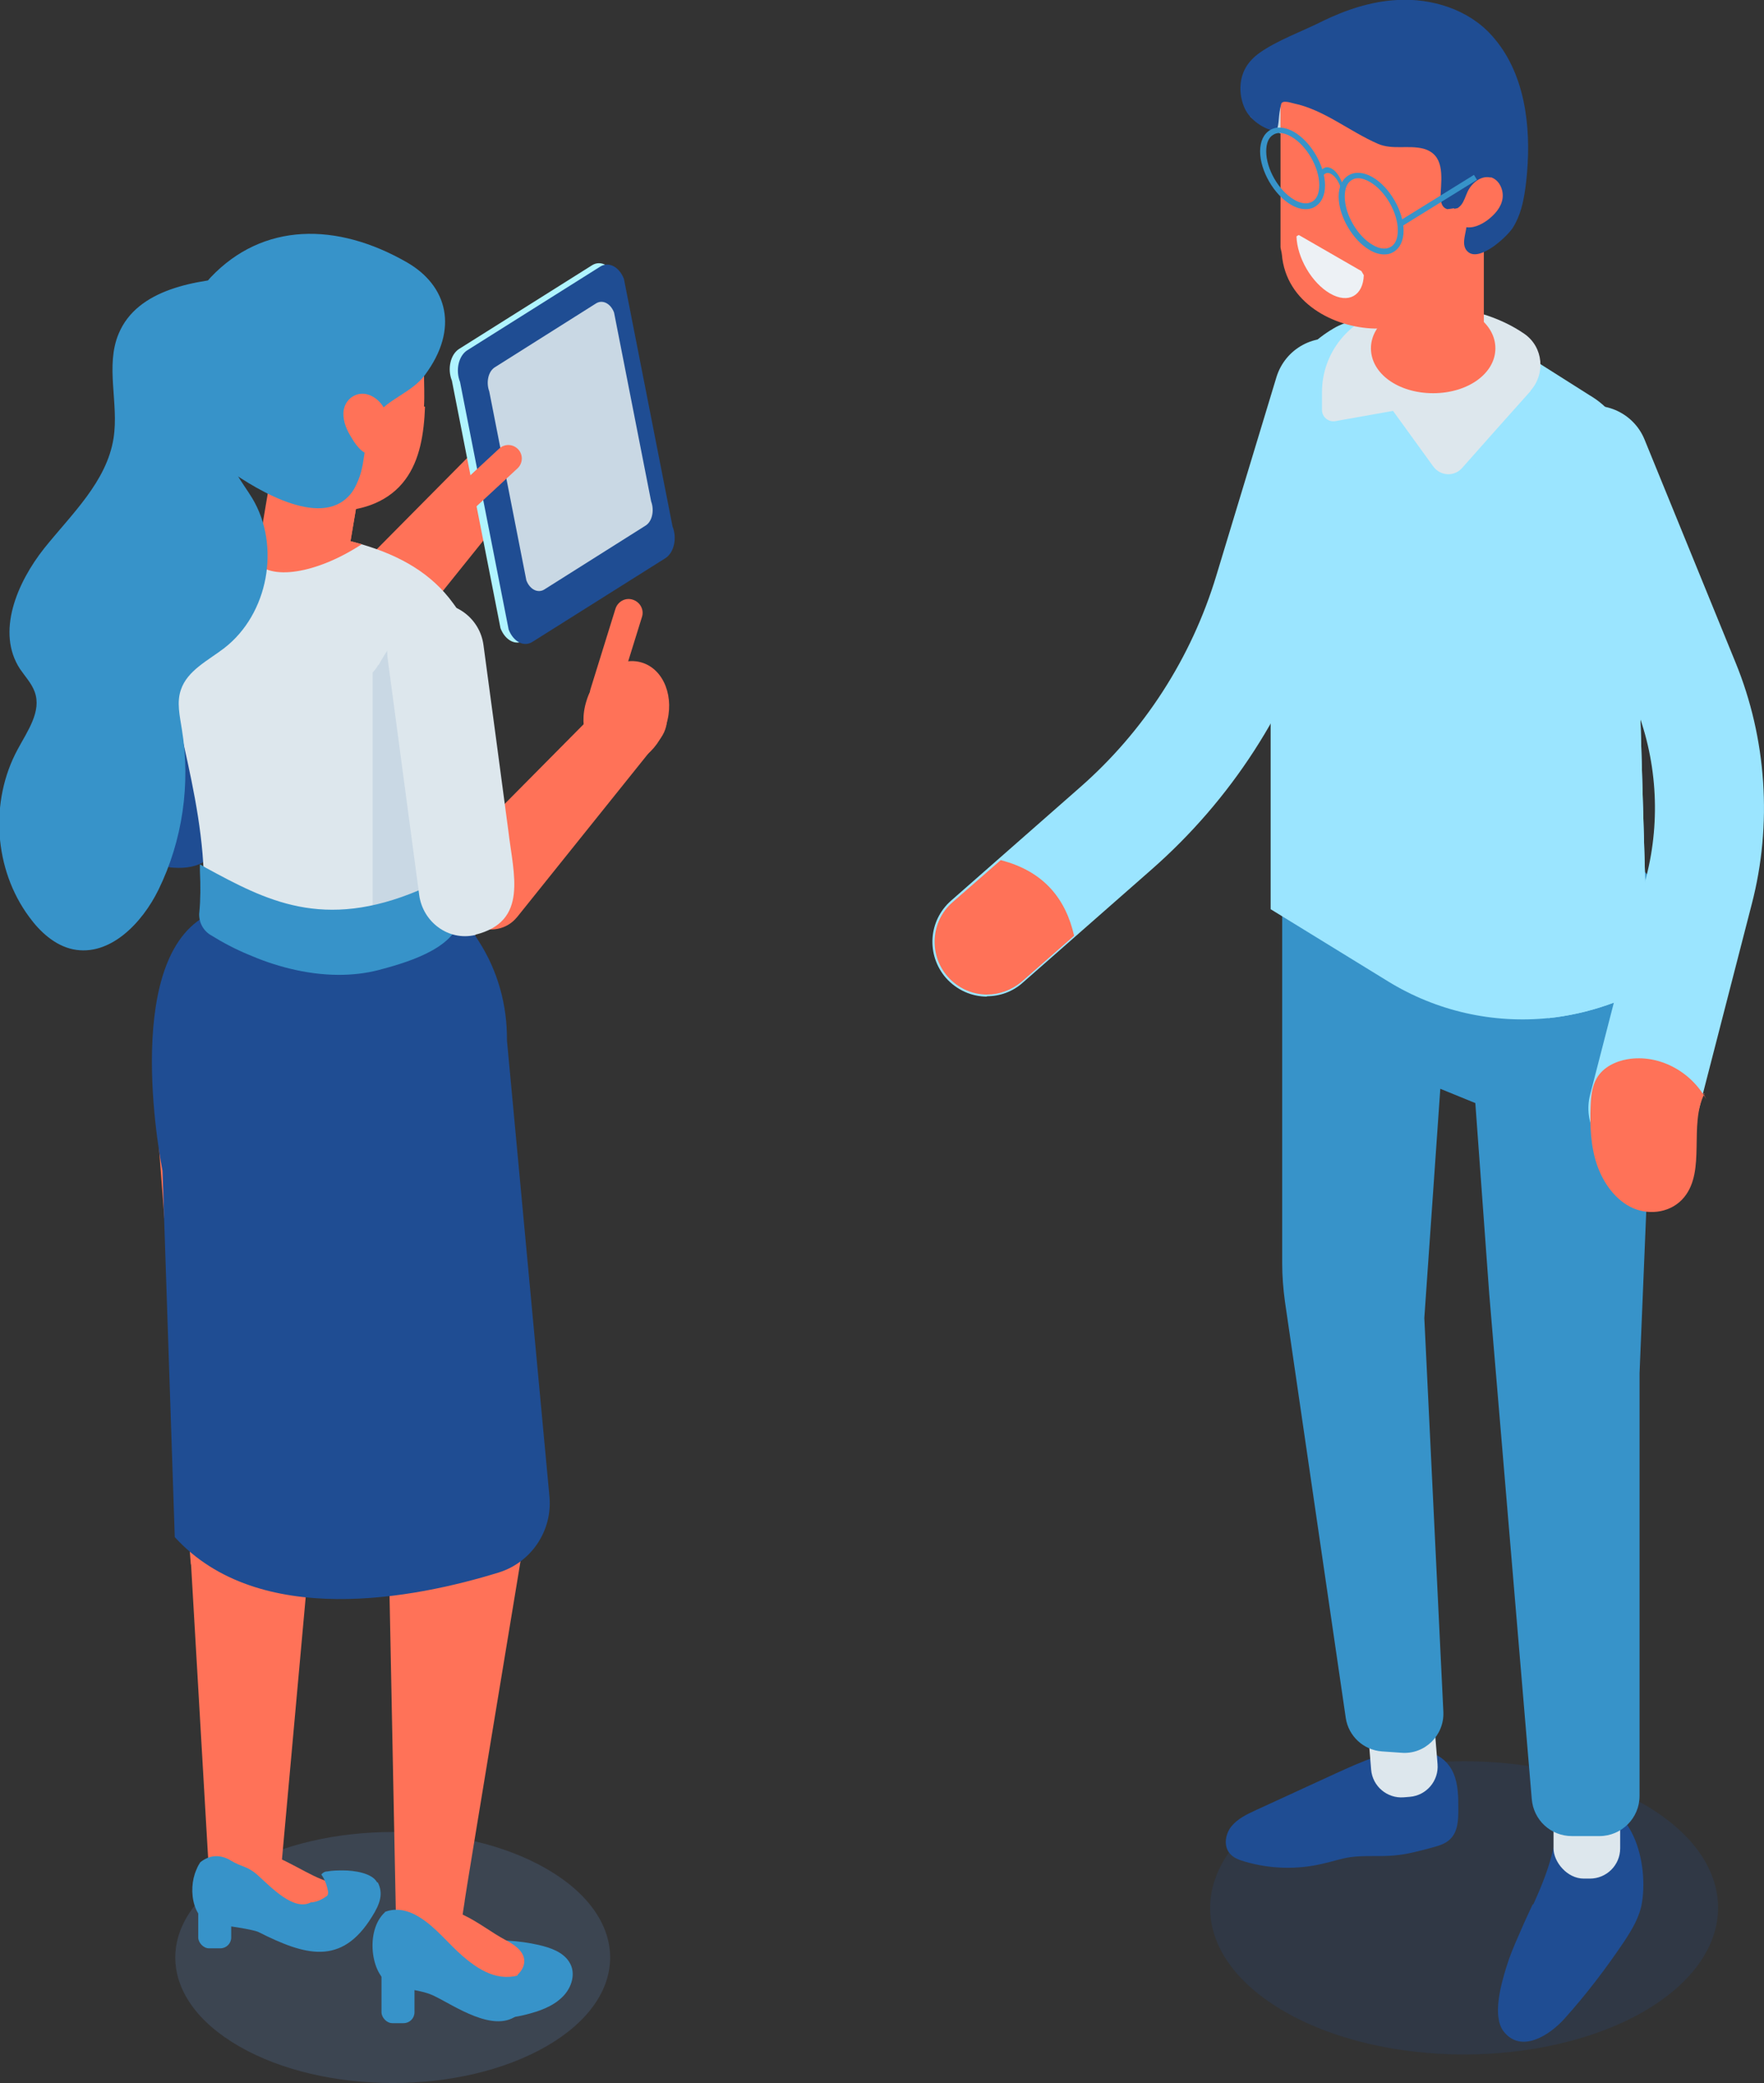 <?xml version="1.0" encoding="UTF-8"?>
<svg xmlns="http://www.w3.org/2000/svg" viewBox="0 0 51.88 61.24">
  <rect x="0" y="0" width="51.88" height="61.24" fill="#333333" stroke="none"/>
  <g style="isolation: isolate;">
    <g id="_レイヤー_2" data-name="レイヤー 2">
      <g id="_レイヤー_1-2" data-name="レイヤー 1">
        <g>
          <g>
            <g style="opacity: .18;">
              <path d="m48.34,59.14c-2.92,1.68-7.65,1.68-10.56,0-2.92-1.68-2.92-4.41,0-6.1,2.92-1.68,7.65-1.68,10.56,0,2.92,1.68,2.92,4.41,0,6.1Z" style="fill: #1f4d93; stroke-width: 0px;"/>
            </g>
            <path d="m29.03,29.3c-.45,0-.89-.19-1.21-.55-.58-.67-.52-1.68.15-2.27l3.78-3.32c1.9-1.66,3.29-3.82,4.02-6.23l1.77-5.84c.26-.85,1.15-1.33,2-1.07.85.26,1.33,1.15,1.07,2l-1.77,5.84c-.91,2.99-2.63,5.65-4.98,7.71l-3.78,3.32c-.3.27-.68.4-1.06.4Z" style="fill: #9be5ff; stroke-width: 0px;"/>
            <path d="m41.94,51.53c.36,0,.67.28.81.61.14.33.14.7.14,1.05,0,.31-.01.66-.24.88-.14.14-.35.2-.54.25-.37.1-.74.2-1.11.23-.43.04-.86-.01-1.29.05-.27.04-.53.13-.8.19-.75.18-1.55.16-2.3-.06-.17-.05-.34-.11-.45-.25-.18-.22-.12-.57.06-.79.18-.22.45-.35.71-.47.78-.36,1.57-.72,2.35-1.08.77-.35,1.56-.71,2.41-.73.27,0,.63.12.6.39l-.36-.28Z" style="fill: #1f4d93; stroke-width: 0px;"/>
            <path d="m41.14,49.38h.18c.49,0,.89.4.89.89v1.69c0,.49-.4.89-.89.89h-.18c-.49,0-.89-.4-.89-.89v-1.69c0-.49.4-.89.89-.89Z" transform="translate(86.48 98.7) rotate(175.34)" style="fill: #dde7ed; stroke-width: 0px;"/>
            <path d="m45.08,55.98c-.14.3-.28.6-.41.91-.14.31-.27.62-.37.95-.15.49-.42,1.43-.08,1.88.52.67,1.37.1,1.79-.37.63-.7,1.21-1.46,1.75-2.26.23-.35.46-.72.53-1.15.22-1.34-.43-3.23-1.77-2.79-.49.16-.7.58-.82,1.13-.13.61-.36,1.17-.61,1.72Z" style="fill: #1f4d93; stroke-width: 0px;"/>
            <rect x="45.7" y="51.75" width="1.96" height="3.47" rx=".89" ry=".89" transform="translate(93.35 106.98) rotate(180)" style="fill: #dde7ed; stroke-width: 0px;"/>
            <path d="m41.88,22.15l4.95,1.72,1.98,2.26-.59,14.24v12.43c0,.65-.53,1.18-1.18,1.18h-.81c-.62,0-1.13-.47-1.18-1.09l-1.25-14.84-.41-5.62-1.03-.42-.47,6.74.56,11.58c.03.69-.55,1.26-1.24,1.2l-.57-.04c-.54-.04-.98-.45-1.06-.98l-1.79-12.25c-.05-.37-.08-.74-.08-1.11v-12.78l4.18-2.21Z" style="fill: #3793c9; stroke-width: 0px;"/>
            <path d="m29.44,25.28l-1.43,1.25c-.64.56-.7,1.54-.14,2.18.31.35.73.53,1.16.53.36,0,.72-.13,1.02-.38l1.54-1.35c-.24-1.06-.87-1.89-2.15-2.22Z" style="fill: #ff7258; stroke-width: 0px;"/>
            <path d="m37.37,12.9v13.83l3.45,2.12c1.43.88,3.09,1.25,4.74,1.08.57-.06,1.15-.19,1.7-.38l1.22-.43-.45-15.34c-.02-.64-.28-1.24-.71-1.7-.16-.18-.35-.33-.57-.46l-1.09-.69-.3-.19c-.82-.57-2.41-1.17-3.85-1.34-.28-.04-.56-.06-.82-.06-.57,0-1.09.09-1.46.31-1.15.67-1.87,1.91-1.87,3.25Z" style="fill: #9be5ff; stroke-width: 0px;"/>
            <path d="m45.56,29.93c.57-.06,1.15-.19,1.7-.38l1.22-.43-.45-15.34c-.02-.64-.28-1.24-.71-1.7-.24.02-.48.06-.72.12-.07.02-.14.04-.2.08-.33.09-.65.22-.88.46-.54.56-.41,1.48-.14,2.21.26.74.62,1.51.41,2.27-.15.54-.56.98-.67,1.53-.23,1.16,1,4.06.88,5.24-.07.67-.56,1.22-.86,1.82-.65,1.3-.39,2.9.41,4.13Z" style="fill: #9be5ff; stroke-width: 0px;"/>
            <path d="m45.02,11.49c-.61.68-1.49,1.67-2.02,2.27-.23.26-.64.24-.85-.05l-1.18-1.63-1.69.3c-.21.04-.4-.12-.4-.33v-.52c0-1.16.81-2.16,1.94-2.41.37-.08.77-.12,1.18-.12,1.12,0,2.12.32,2.84.82.55.39.62,1.17.17,1.67Z" style="fill: #dde7ed; stroke-width: 0px;"/>
            <path d="m43.56,5.93s.01,0,.02.01c0-.02,0-.05,0-.07,0,.02,0,.04-.02.06Z" style="fill: #1f4d93; stroke-width: 0px;"/>
            <path d="m42.15,11.56c-1.03,0-1.83-.58-1.83-1.32s.81-1.32,1.83-1.32,1.83.58,1.83,1.32-.81,1.32-1.83,1.32Z" style="fill: #ff7258; stroke-width: 0px;"/>
            <path d="m36.77,3.43c.27.23,1.87.96,1.87.96l.36-1.94s-.63-.5-.86-.58c-.23-.07-.98.53-.98.53l-.39,1.04Z" style="fill: #c9d8e4; stroke-width: 0px;"/>
            <path d="m43.64,10.08h0s0,0,0,0v-3.3c0-.41-.16-.78-.42-1.06-.15-.16-.33-.29-.54-.38-.17-.06-.34-.1-.52-.1-.09,0-.17,0-.25.01-.34.04-.65.2-.88.44-.28.28-.45.66-.45,1.09v3.3h0s0,0,0,0v.16h.02c.11.54.73.94,1.52.94s1.41-.4,1.52-.94h.02v-.16Z" style="fill: #ff7258; stroke-width: 0px;"/>
            <g style="mix-blend-mode: multiply;">
              <path d="m40.75,9.95c1.28-.07,2.29-.88,2.29-1.87v-3.17c-.28-.09-.59-.13-.91-.13h-.08c-.06,0-.12,0-.18.01h-.05c-.14.02-.29.07-.41.14-.06.02-.11.06-.17.1-.02.02-.05.04-.07.05-.06.05-.11.11-.17.17-.26.29-.42.7-.42,1.15v2.83l.18.71Z" style="fill: #ff7258; stroke-width: 0px;"/>
            </g>
            <path d="m42.91,8.35c.35-.45.52-1.2.64-1.95.09-.53.81-.31.81-.85,0-.39-.36-.8-.53-1.14-.2-.4-.44-.73-.81-.99-.45-.31-.98-.49-1.5-.63-.59-.16-1.19-.28-1.8-.35l-.17-.58h-1.89v5.4c0,.05.03.13.04.22.12,1.43,1.53,2.15,2.73,2.18.53.01,1.05-.15,1.49-.45.43-.29.74-.57.98-.87Z" style="fill: #ff7258; stroke-width: 0px;"/>
            <path d="m37.05,1.55c.54-.38,1.26-.63,1.85-.93.68-.33,1.42-.58,2.19-.62,1.02-.06,2.1.28,2.78,1.04.98,1.08,1.16,2.66,1.04,4.05-.05.54-.12,1.14-.42,1.61-.16.25-.96,1-1.31.71-.3-.25.07-.72-.07-1.1-.02-.05-.04-.11-.08-.14-.07-.06-.18-.05-.27-.03-.07.01-.15.03-.22,0-.16-.06-.18-.27-.17-.44.03-.54.11-1.16-.51-1.33-.43-.11-.91.04-1.33-.14-.85-.37-1.58-1-2.48-1.19-.12-.03-.34-.1-.37.02-.1.39-.04.53-.14.8-.37-.05-.78-.34-.93-.67-.17-.37-.18-.83.02-1.19.1-.18.25-.33.42-.45Z" style="fill: #1f4d93; stroke-width: 0px;"/>
            <rect x="40.95" y="5.82" width="2.64" height=".17" transform="translate(3.22 23.13) rotate(-31.75)" style="fill: #3793c9; stroke-width: 0px;"/>
            <g>
              <path d="m42.58,6.16c.06.03.12.03.18.01,0-.02,0-.03.01-.05l-.19.03Z" style="fill: #ff7258; stroke-width: 0px;"/>
              <path d="m43.84,5.22c-.28-.07-.56.16-.68.42-.06.13-.1.28-.19.39-.05.06-.12.11-.2.13-.08.2.08.46.3.51.24.06.49-.06.68-.2.21-.16.4-.37.44-.63.04-.26-.1-.56-.35-.63Z" style="fill: #ff7258; stroke-width: 0px;"/>
            </g>
            <g>
              <path d="m38.86,5.28c.05-.18.17-.24.3-.16.13.08.25.27.3.51h.09c-.07-.32-.21-.57-.38-.67-.17-.1-.32-.02-.38.21l.09.11Z" style="fill: #f59c00; stroke-width: 0px;"/>
              <g>
                <path d="m38.86,5.28c.05-.18.17-.24.3-.16.13.08.25.27.3.51h.09c-.07-.32-.21-.57-.38-.67-.17-.1-.32-.02-.38.21l.09.11Z" style="fill: #3793c9; stroke-width: 0px;"/>
                <path d="m40.71,7.48c-.13,0-.28-.04-.43-.13-.5-.29-.91-1-.91-1.57,0-.3.11-.52.3-.63.19-.11.44-.09.7.06.5.29.91,1,.91,1.57,0,.3-.11.52-.3.63-.08.05-.17.07-.27.07Zm-.77-2.24c-.07,0-.13.02-.18.05-.14.08-.21.25-.21.49,0,.52.37,1.16.82,1.42.2.12.39.14.53.06.14-.08.21-.25.21-.49,0-.52-.37-1.16-.82-1.42-.12-.07-.24-.11-.34-.11Z" style="fill: #3793c9; stroke-width: 0px;"/>
                <path d="m38.4,6.15c-.13,0-.28-.04-.43-.13-.5-.29-.91-1-.91-1.57,0-.3.11-.52.3-.63.19-.11.44-.09.7.06.5.29.91,1,.91,1.57,0,.3-.11.52-.3.63-.08.05-.17.07-.27.07Zm-.77-2.24c-.07,0-.13.02-.18.05-.14.08-.21.25-.21.49,0,.52.37,1.16.82,1.42.2.12.39.14.53.06.14-.08.21-.25.21-.49,0-.52-.37-1.16-.82-1.42-.12-.07-.24-.11-.34-.11Z" style="fill: #3793c9; stroke-width: 0px;"/>
              </g>
            </g>
            <g>
              <path d="m48.32,34.18c-.13,0-.27-.02-.4-.05-.86-.22-1.38-1.1-1.15-1.96l1.65-6.4c.43-1.68.31-3.49-.35-5.09l-2.67-6.54c-.34-.82.06-1.76.88-2.09.82-.34,1.76.06,2.09.88l2.67,6.54c.92,2.24,1.09,4.77.48,7.11l-1.65,6.4c-.19.72-.84,1.21-1.55,1.21Z" style="fill: #9be5ff; stroke-width: 0px;"/>
              <path d="m50.13,32.15c-.47.93.05,2.26-.6,3.05-.36.44-.99.54-1.5.32-.5-.22-.87-.72-1.06-1.27s-.21-1.15-.19-1.73c.01-.28.04-.58.18-.82.19-.33.56-.5.91-.56.9-.15,1.85.34,2.31,1.18l-.08-.17Z" style="fill: #ff7258; stroke-width: 0px;"/>
            </g>
            <path d="m40.04,7.97s.04.07.07.12c-.02.6-.45.85-.99.54s-.97-1.05-.99-1.68c.03-.02.04-.03.07-.04l1.84,1.06Z" style="fill: #edf1f5; stroke-width: 0px;"/>
          </g>
          <path d="m9.73,18.96c-.07-.24-.12-.5-.16-.76.1-.36.18-.69.18-.71l4.34-4.38c.15-.2.36-.33.61-.36.04,0,.09,0,.13,0,.2,0,.39.06.55.18.41.31.49.89.18,1.29l-4.1,5.1s0,0,0,.01c-.5.61-1.5.38-1.71-.37Z" style="fill: #ff7258; stroke-width: 0px;"/>
          <path d="m5.12,25.51s-.01,0-.02,0c-.76-.05-1.29-.79-1.16-1.54l1.15-6.65c.13-.74.84-1.24,1.58-1.11.74.13,1.24.84,1.11,1.58l-.45,2.62-.45,2.58h0c-.24,1.23-.22,2.62-1.77,2.52Z" style="fill: #1f4d93; stroke-width: 0px;"/>
          <g style="opacity: .18;">
            <path d="m7.03,60.16c2.5,1.44,6.54,1.44,9.04,0s2.5-3.78,0-5.22c-2.5-1.44-6.54-1.44-9.04,0-2.5,1.44-2.5,3.78,0,5.22Z" style="fill: #6493d8; stroke-width: 0px;"/>
          </g>
          <path d="m5.61,45.97l-.96-12.56.25-2.84,5.87.89,3.4-1.52,1.18,15.71s-1.67,10.09-1.68,10.21c0,.07-.18.96-.13,1.53-.84.04-1.37-.22-2-.69.02-.26.05-.46.1-.55,0,.02,0,.02,0-.01l-.19-9.56-1.79-10.97-.26,4.79-.32,5.57-.82,9.06c-.62,0-1.5-.02-2.12-.05-.02-.01-.05-.03-.07-.04.02-.06.03-.11.06-.16l-.51-8.77Z" style="fill: #ff7258; stroke-width: 0px;"/>
          <g>
            <path d="m13.46,58.4c.83.59.75,1.14,2,.83.4-.1.8-.24,1.08-.52.28-.27.41-.71.2-1.03-.18-.29-.55-.42-.9-.5-.58-.13-1.19-.17-1.79-.1-.29.03-.59.09-.8.26-.44.36-.16.8.22,1.06Z" style="fill: #3793c9; stroke-width: 0px;"/>
            <path d="m13.06,56.08c.15.05.32.2.56.4.63.52,1.26,1.06,1.7,1.74-.13.39-.55.67-1.02.8-.36-.1-.68-.23-.79-.28-.7-.32-1.31-.82-1.75-1.45-.05-.08-.1-.18-.05-.26.23-.22.46-.45.7-.67.7-.68,1.73.29,2.43.66.27.14.57.33.58.63,0,.28-.25.49-.5.61-.25.12-.52.19-.79.22l-1.07-2.41Z" style="fill: #ff7258; stroke-width: 0px;"/>
            <rect x="11.22" y="57.16" width=".97" height="2.32" rx=".32" ry=".32" style="fill: #3793c9; stroke-width: 0px;"/>
            <path d="m11.32,56.21c.28-.11.62-.09,1.01.15.49.3.85.78,1.28,1.15.59.51,1.18.8,1.9.47.24.14.4.31.4.5-.01.28-.51.64-.73.79-.69.48-1.8-.29-2.37-.57-.44-.23-.91-.18-1.33-.37-.57-.25-.75-1.57-.16-2.11Z" style="fill: #3793c9; stroke-width: 0px;"/>
          </g>
          <g>
            <path d="m9.96,56.8c.15-.22.26-.48.25-.73,0-.33-.2-.54-.43-.67-.1-.06-.21-.11-.32-.15-.6-.23-1.38-.83-2.1-.84-.07-.04-.14-.07-.21-.08l.04.1c-.31.04-.6.21-.86.6-.01.02-.02.03-.03.05.59.33,1.04.2,1.56.64.66.55,1.32,1.55,2.09,1.1Z" style="fill: #ff7258; stroke-width: 0px;"/>
            <path d="m11.09,55.34c-.15-.28-.69-.35-.99-.35-.16,0-.32,0-.48.03-.07,0-.13.04-.17.09.01.02.03.04.04.06.08.13.13.28.16.45,0,.05,0,.1-.05.13-.15.11-.3.17-.46.18-.5.26-1.15-.43-1.57-.81-.31-.27-.45-.22-.78-.42-.02-.01-.03-.02-.05-.03-.33-.17-.61-.11-.85.08-.04.06-.08.13-.11.21-.28.61-.1,1.65.67,1.64.18,0,1.01.13,1.15.2,1.37.69,2.44,1.01,3.34-.45.24-.38.34-.68.17-1.01Z" style="fill: #3793c9; stroke-width: 0px;"/>
          </g>
          <path d="m13.37,26.56l.71,1.11c.56.87.84,1.88.83,2.92l1.25,13.41c.09,1-.53,1.93-1.49,2.23-2.46.76-7.06,1.67-9.53-1.04l-.36-10.77s-1.25-6.07,1.25-7.48l7.35-.36Z" style="fill: #1f4d93; stroke-width: 0px;"/>
          <path d="m6,25.61c.02.42.01.83-.02,1.25-.02.22.08.43.26.54.36.23.73.42,1.12.58,1.12.47,2.4.73,3.6.47.05-.01.09-.02.14-.03.69-.18,2.18-.58,2.32-1.43,0-.04.01-.07.01-.1,0-.08,0-.16-.01-.24v-3.82c.37-1.11,1.05-1.9.71-3.3-.18-.72-.44-1.31-.8-1.79-.63-.87-1.54-1.4-2.7-1.74-.37-.1-.73-.19-1.06-.26-.58-.12-1.37-.18-2.13-.08-.75.1-1.46.35-1.91.85-.06.06-.11.13-.16.2-.89,1.33-.42,3.19-.09,4.63.32,1.42.65,2.84.71,4.29Z" style="fill: #dde7ed; stroke-width: 0px;"/>
          <path d="m10.87,12.66s0,0-.01,0c0-.02,0-.04,0-.06,0,.02,0,.04.02.05Z" style="fill: #1f4d93; stroke-width: 0px;"/>
          <polygon points="7.61 16.08 10.28 16.08 10.61 14.12 10.86 12.64 8.19 12.64 7.61 16.08" style="fill: #ff7258; stroke-width: 0px;"/>
          <g style="mix-blend-mode: multiply;">
            <polygon points="8.87 14.07 10.2 16.08 10.28 16.08 10.61 14.12 8.87 14.07" style="fill: #ff7258; stroke-width: 0px;"/>
          </g>
          <path d="m10.68,12.03c-.05.03-.11.03-.17.01,0-.01,0-.03-.01-.04l.18.03Z" style="fill: #ff7258; stroke-width: 0px;"/>
          <path d="m7.5,16.48c.42.61,1.81.39,3.14-.48-.37-.11-.73-.19-1.06-.26-.58-.12-1.37-.18-2.13-.08-.11.32-.1.61.04.83Z" style="fill: #ff7258; stroke-width: 0px;"/>
          <g>
            <path d="m10.76,12.78s0,0-.01,0c0-.02,0-.04,0-.06,0,.02,0,.04.02.05Z" style="fill: #1f4d93; stroke-width: 0px;"/>
            <path d="m12.5,11.96c-.03.79-.15,1.56-.58,2.14-.47.64-1.23.9-1.95.92-.4.01-.81-.05-1.16-.28-.66-.43-.97-1.35-1.14-2.22-.06-.33-.11-.67-.12-1.01-.01-.38,0-.77.1-1.14.2-.8.71-1.45,1.33-1.87.61-.41,1.31-.6,2.01-.69.34-.05.71-.06,1.01.13.2.12.36.36.41.61.02.09.02.19,0,.28.02.71.04,1.42.06,2.14,0,.32.02.65,0,.98Z" style="fill: #ff7258; stroke-width: 0px;"/>
            <path d="m10.57,12.15s-.1.03-.16.01c0-.01,0-.03-.01-.04l.17.03Z" style="fill: #ff7258; stroke-width: 0px;"/>
            <path d="m11.98,7.72c-2.08-1.2-4.25-1.18-5.78.43-.6.63-1.17,2.58-1.09,3.48.08.88.74,1.55,1.42,2.05.79.58,2.73,1.84,3.67.96.16-.14.26-.33.34-.53.25-.6.13-1.35.51-1.88.35-.5,1.07-.69,1.45-1.21,1.01-1.36.65-2.62-.52-3.3Z" style="fill: #3793c9; stroke-width: 0px;"/>
            <path d="m10.1,12.14c-.01.26.1.51.24.73.08.14.18.28.3.38.12.1.29.15.44.11.47-.12.42-.87.28-1.23-.11-.28-.35-.51-.63-.55-.32-.04-.61.2-.63.55Z" style="fill: #ff7258; stroke-width: 0px;"/>
          </g>
          <path d="m11.13,19.56c.34-.61.63-1.05,1.37-.93.51.08,1.01.27,1.5.44.05.15.09.29.13.45.34,1.41-.34,2.19-.71,3.3v3.82c0,.08,0,.16.01.24,0,.03,0,.07-.01.1-.13.85-1.63,1.26-2.32,1.43-.05.01-.09.02-.14.03v-8.67c.06-.06.12-.14.17-.23Z" style="fill: #c9d8e4; stroke-width: 0px;"/>
          <path d="m5.86,26.85c.04-.41.04-.81.02-1.24v-.2s.17.1.17.1c1.77.96,3.45,1.86,6.28.66.1-.04.2-.08.31-.12.25-.09.5-.19.71-.34l.18-.13v1.04c0,.08,0,.17.01.24,0,.05,0,.09-.01.13-.15.94-1.73,1.35-2.4,1.53-.39.1-.78.14-1.16.14-1.01,0-1.96-.29-2.65-.59-.39-.16-.77-.36-1.14-.59-.22-.14-.34-.39-.32-.65Z" style="fill: #3793c9; stroke-width: 0px;"/>
          <g>
            <path d="m13.42,26.57c-.07-.24-.13-.51-.17-.78.1-.37.19-.71.18-.73l4.47-4.51c.15-.2.38-.33.63-.37.05,0,.09,0,.14,0,.2,0,.4.07.57.19.42.31.5.91.19,1.33l-4.22,5.26s0,0-.01.01c-.51.62-1.54.39-1.77-.38Z" style="fill: #ff7258; stroke-width: 0px;"/>
            <g>
              <path d="m19.59,21.32c-.25.82-.98,1.32-1.63,1.12-.65-.2-.97-1.03-.71-1.84.25-.82.98-1.32,1.63-1.12s.97,1.03.71,1.84Z" style="fill: #ff7258; stroke-width: 0px;"/>
              <path d="m17.64,20.76h0c-.22-.07-.34-.3-.27-.51l.73-2.35c.07-.22.3-.34.51-.27h0c.22.07.34.3.27.51l-.73,2.35c-.07.22-.3.34-.51.27Z" style="fill: #ff7258; stroke-width: 0px;"/>
            </g>
            <path d="m13.99,27.49s-.01,0-.02,0c-.78.18-1.53-.38-1.64-1.17l-.93-6.97c-.1-.78.44-1.5,1.22-1.6.78-.11,1.5.44,1.6,1.22l.37,2.75.36,2.7h0c.15,1.29.6,2.67-.97,3.06Z" style="fill: #dde7ed; stroke-width: 0px;"/>
          </g>
          <g>
            <path d="m19.33,16.37l-3.91,2.46c-.25.16-.56,0-.7-.36l-1.43-7.28c-.14-.35-.04-.77.21-.93l3.91-2.46c.25-.16.56,0,.7.36l1.43,7.28c.14.35.04.77-.21.93Z" style="fill: #b0f4ff; stroke-width: 0px;"/>
            <path d="m19.57,16.41l-3.91,2.46c-.25.16-.56,0-.7-.36l-1.43-7.28c-.14-.35-.04-.77.21-.93l3.91-2.46c.25-.16.56,0,.7.36l1.43,7.28c.14.35.04.77-.21.93Z" style="fill: #1f4d93; stroke-width: 0px;"/>
            <path d="m18.99,15.45l-2.98,1.88c-.19.12-.43,0-.53-.27l-1.09-5.55c-.1-.27-.03-.59.16-.71l2.98-1.88c.19-.12.43,0,.53.27l1.09,5.55c.1.27.03.59-.16.71Z" style="fill: #c9d8e4; stroke-width: 0px;"/>
          </g>
          <path d="m12.91,15.37h0c-.15-.16-.14-.41.02-.56l1.75-1.62c.16-.15.41-.14.56.02h0c.15.16.14.41-.02.56l-1.75,1.62c-.16.15-.41.14-.56-.02Z" style="fill: #ff7258; stroke-width: 0px;"/>
          <rect x="5.83" y="54.96" width=".97" height="2.32" rx=".32" ry=".32" style="fill: #3793c9; stroke-width: 0px;"/>
          <path d="m7.2,8.14c-1.43.08-3.16.35-3.71,1.67-.4.95.01,2.05-.15,3.07-.2,1.28-1.23,2.23-2.04,3.24-.8,1.01-1.42,2.47-.71,3.55.15.22.34.42.43.67.21.57-.21,1.15-.5,1.69-.83,1.53-.7,3.53.34,4.93.32.44.76.84,1.29.95,1.08.22,2.03-.77,2.51-1.75.71-1.45.95-3.12.69-4.71-.06-.39-.16-.8-.03-1.17.19-.57.8-.86,1.28-1.23,1.29-1,1.66-3,.82-4.4-.29-.48-.71-.94-.7-1.5.02-1.05,1.45-1.43,1.98-2.34.39-.66.19-1.6-.43-2.05-.62-.45-1.58-.34-2.08.24l.99-.87Z" style="fill: #3793c9; stroke-width: 0px;"/>
        </g>
      </g>
    </g>
  </g>
</svg>